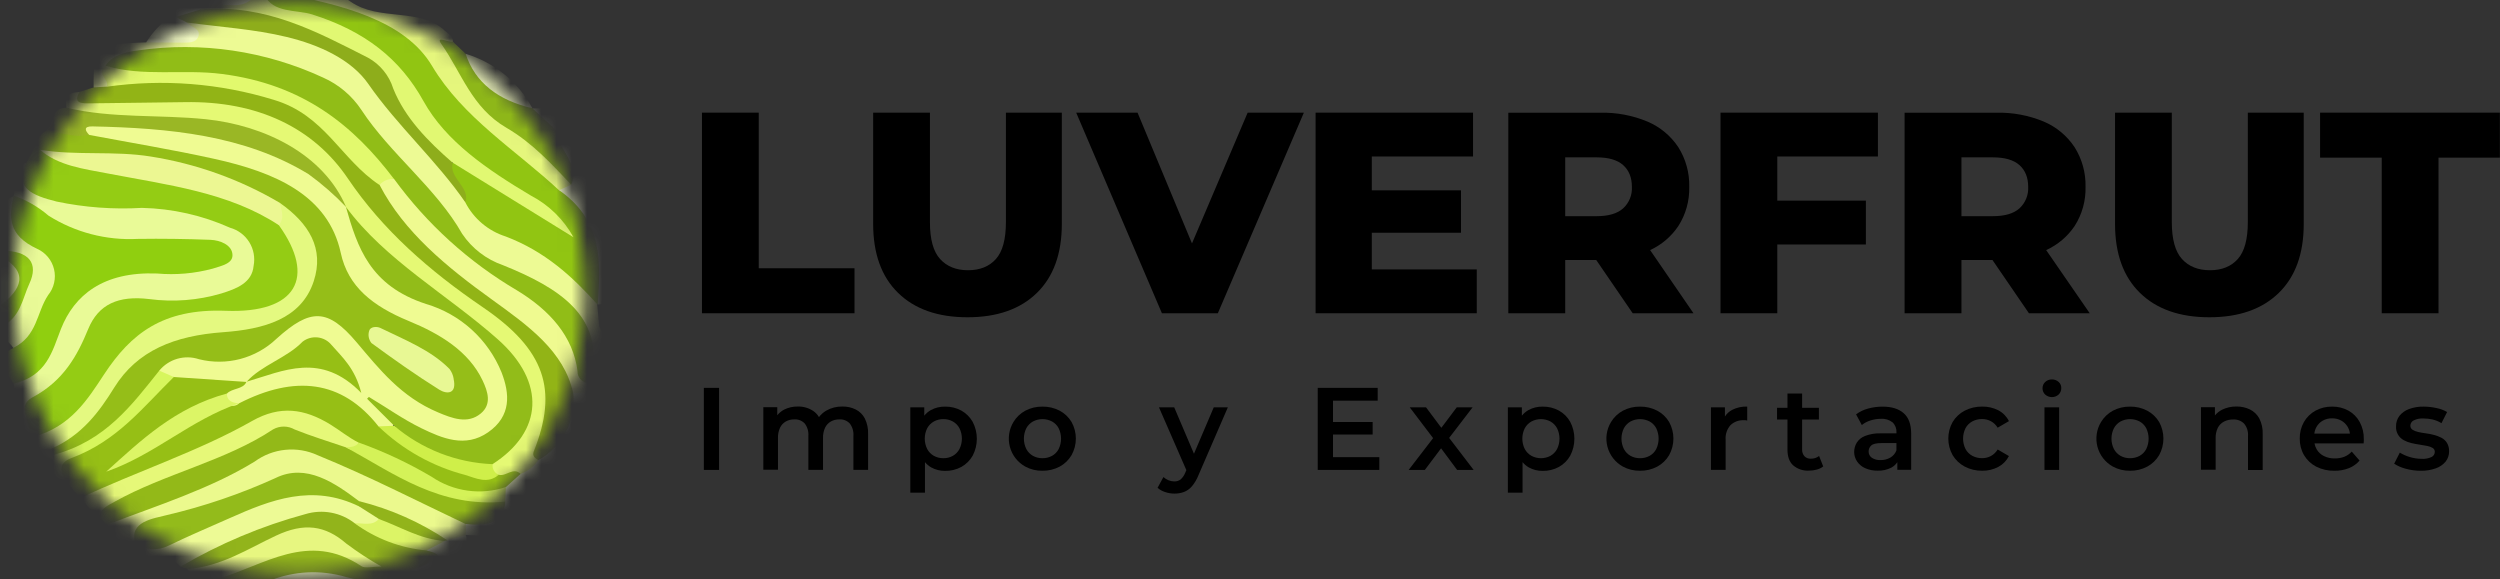 <svg width="164" height="38" viewBox="0 0 164 38" fill="none" xmlns="http://www.w3.org/2000/svg">
<rect x="0" y="0" width="164" height="38" fill="#333333" stroke="none"/>
<g clip-path="url(#clip0_12_24)">
<mask id="mask0_12_24" style="mask-type:luminance" maskUnits="userSpaceOnUse" x="0" y="0" width="39" height="38">
<path d="M19.655 37.708C29.994 37.708 38.376 29.332 38.376 19C38.376 8.667 29.994 0.291 19.655 0.291C9.315 0.291 0.934 8.667 0.934 19C0.934 29.332 9.315 37.708 19.655 37.708Z" fill="white"/>
</mask>
<g mask="url(#mask0_12_24)">
<path d="M2.301 9.645C2.345 9.418 2.435 9.202 2.566 9.012C2.697 8.821 2.865 8.659 3.062 8.536C3.937 8.097 4.818 8.468 5.699 8.521C9.411 8.854 13.079 9.572 16.643 10.662C19.741 11.677 21.988 13.328 22.706 16.057C23.312 18.357 24.929 19.816 27.422 20.854C29.582 21.751 31.47 22.985 32.175 25.039C32.453 25.852 32.593 26.722 31.725 27.38C30.774 28.101 29.715 27.874 28.686 27.465C26.968 26.847 25.453 25.769 24.305 24.35C23.861 23.721 23.358 23.135 22.802 22.602C21.195 21.168 20.331 21.078 18.652 22.431C17.93 23.049 17.086 23.509 16.176 23.782C15.265 24.055 14.308 24.134 13.364 24.015C12.492 23.923 11.615 23.919 10.947 24.528C9.368 26.199 8.298 28.239 5.864 29.299C5.107 29.63 4.43 30.136 3.47 29.87C2.494 29.425 3.253 29.053 3.623 28.817C5.07 27.828 6.282 26.532 7.173 25.023C8.698 22.682 11.106 21.667 14.155 21.344C15.788 21.173 17.494 21.093 18.771 20.035C21.107 18.096 20.75 15.647 17.829 13.586C13.407 10.852 8.253 10.375 2.961 10.279C2.808 10.235 2.668 10.154 2.553 10.043C2.438 9.933 2.351 9.796 2.301 9.645Z" fill="#95BE18"/>
<path d="M2.301 9.646C2.424 9.671 2.536 9.73 2.626 9.816C4.723 10.635 7.006 10.891 9.247 11.242C11.771 11.698 14.248 12.378 16.652 13.272C17.369 13.503 18.024 13.897 18.564 14.424C20.643 17.031 20.569 18.509 18.377 20.075C17.225 20.815 15.839 21.102 14.487 20.881C11.082 20.512 9.268 22.119 7.715 24.195C6.689 25.562 5.834 27.026 4.295 28.081C3.712 28.481 3.18 29.106 2.243 28.638C2.116 28.624 1.991 28.597 1.869 28.558C0.993 27.26 1.024 26.139 2.587 25.14C3.955 24.267 4.579 22.956 5.152 21.664C5.951 19.87 7.375 18.983 9.778 19.157C11.219 19.309 12.676 19.188 14.071 18.798C15.176 18.456 15.908 17.906 15.968 16.85C16.023 15.854 15.183 15.483 14.314 15.189C12.377 14.42 10.311 14.031 8.227 14.042C6.423 14.164 4.612 13.95 2.886 13.414C1.005 12.788 0.834 12.339 1.725 10.679L2.301 9.646Z" fill="#94CC14"/>
<path d="M17.35 -0.353L18.425 -0.452C22.817 -0.069 26.733 1.248 29.085 4.404C30.693 6.559 32.104 8.716 34.751 10.155C35.777 10.712 36.324 11.706 37.203 12.422C40.029 14.557 40.264 17.154 39.217 19.986L39.176 19.952C38.547 20.083 38.244 19.687 37.959 19.378C36.406 17.794 34.561 16.525 32.526 15.64C31.979 15.428 31.483 15.105 31.067 14.691C30.652 14.277 30.327 13.781 30.113 13.236C30.038 12.4 28.954 11.723 29.518 10.782C30.04 10.406 30.5 10.695 30.872 10.939C32.74 12.164 34.792 13.178 36.216 14.266C35.554 13.74 34.849 13.27 34.108 12.862C30.886 10.968 28.22 8.682 26.584 5.625C25.029 2.731 21.664 1.764 18.376 0.759C17.818 0.589 16.435 0.788 17.35 -0.353Z" fill="#91C512"/>
<path d="M5.241 32.686L4.326 31.509C3.61 31.044 3.49 30.374 4.241 30.049C7.192 28.783 9.039 26.632 11.081 24.617C11.193 24.535 11.321 24.477 11.457 24.446C12.892 24.297 14.285 24.617 15.696 24.721C15.897 24.776 16.082 24.878 16.235 25.02C16.272 25.704 15.55 25.844 15.037 26.126C12.604 27.051 10.348 28.388 8.369 30.078C10.542 28.689 12.768 26.965 15.681 26.09C16.454 25.759 17.247 25.474 18.054 25.235C20.521 24.432 22.023 24.754 23.762 26.447C24.181 26.854 24.648 27.223 25.053 27.643C27.262 29.273 29.338 31.114 32.721 30.835C33.3 30.772 34.013 30.369 34.26 31.22C34.179 31.733 33.764 32.016 33.244 32.226C32.456 32.539 31.607 32.662 30.763 32.586C29.919 32.51 29.105 32.237 28.386 31.789C26.801 30.883 25.084 30.188 23.411 29.424C22.797 29.111 22.279 28.692 21.683 28.358C19.369 27.057 18.654 27.31 16.229 28.376C12.649 29.95 9.263 31.892 5.241 32.686Z" fill="#96BF15"/>
<path d="M1.72 10.69C0.894 12.33 2.12 12.822 3.712 13.222C5.552 13.608 7.435 13.748 9.312 13.637C11.306 13.682 13.269 14.125 15.089 14.939C15.615 15.085 16.067 15.424 16.354 15.889C16.641 16.353 16.742 16.909 16.636 17.445C16.535 18.535 15.561 18.93 14.521 19.251C12.99 19.704 11.38 19.83 9.796 19.62C7.76 19.372 6.46 19.962 5.79 21.577C5.07 23.335 4.169 24.981 2.13 26.067C0.969 26.686 2.156 27.734 1.874 28.562C0.364 27.66 1.104 26.32 0.896 25.165C2.132 23.849 3.137 22.334 3.868 20.683C4.931 18.461 7.166 17.504 10.008 17.4C11.395 17.347 12.88 17.617 14.283 16.669C12.707 15.908 11.164 16.202 9.716 16.224C6.811 16.316 3.96 15.423 1.628 13.69C1.288 13.506 1.029 13.201 0.903 12.836C1.13 12.108 0.246 11.095 1.722 10.691L1.72 10.69Z" fill="#E9FA97"/>
<path d="M30.526 13.278C30.798 13.806 31.171 14.275 31.625 14.658C32.078 15.041 32.603 15.331 33.169 15.511C35.752 16.491 37.54 18.134 39.175 19.954L39.313 21.438C39.609 21.862 39.763 22.368 39.752 22.885C39.742 23.402 39.568 23.902 39.255 24.314L38.807 24.655C38.123 24.738 38.091 24.297 38.163 23.982C38.857 20.952 36.323 19.431 33.78 18.234C31.65 17.326 29.843 15.799 28.592 13.852C26.952 11.179 24.276 9.115 22.361 6.581C21.035 4.828 18.257 4.359 15.892 3.93C13.156 3.433 10.315 3.196 7.643 4.325C7.116 4.728 7.54 5.426 6.969 5.817C6.836 5.876 6.69 5.9 6.545 5.887C6.4 5.873 6.261 5.824 6.141 5.742C6.105 3.146 6.406 2.893 9.587 2.775C10.35 2.119 12.242 2.825 12.256 1.27C16.475 0.554 23.038 2.893 25.061 5.86C26.781 8.384 29.454 10.433 30.533 13.278H30.526Z" fill="#EDFA94"/>
<path d="M6.918 4.303C7.397 3.619 8.158 3.42 9.078 3.302C13.203 2.715 17.411 3.336 21.191 5.087C22.219 5.542 23.095 6.282 23.714 7.22C25.595 10.089 28.625 12.347 30.323 15.346C30.968 16.3 31.906 17.02 32.995 17.396C36.662 18.873 39.627 20.744 38.809 24.655C38.809 24.811 38.809 24.968 38.809 25.124C37.884 25.426 37.6 24.869 37.462 24.348C36.778 21.785 34.798 20.018 32.332 18.538C29.517 16.844 27.121 14.538 25.321 11.791C21.942 7.28 17.173 4.881 10.598 5.046C9.356 5.07 7.814 5.6 6.918 4.303Z" fill="#91BD17"/>
<path d="M0.902 12.832C1.737 13.124 2.511 13.57 3.183 14.146C4.929 15.247 6.973 15.78 9.034 15.672C10.623 15.648 12.215 15.672 13.8 15.732C14.469 15.759 15.168 16.074 15.243 16.636C15.341 17.287 14.559 17.427 13.947 17.624C12.762 17.943 11.529 18.051 10.307 17.942C6.757 17.803 4.867 19.375 3.998 21.58C3.432 23.019 3.085 24.656 0.891 25.168C0.442 24.391 -0.595 23.611 0.874 22.824C1.387 21.715 2.023 20.655 2.552 19.553C3.149 18.299 3.036 17.161 1.645 16.395C-0.171 15.385 0.106 14.182 0.891 12.854L0.902 12.832Z" fill="#90CF0F"/>
<path d="M6.138 5.735L7.014 5.68C7.186 5.419 7.429 5.213 7.716 5.087C8.003 4.961 8.32 4.922 8.628 4.973C12.498 5.161 16.465 4.934 19.875 6.94C22.098 8.247 23.422 10.187 25.137 11.844C27.189 15.433 30.679 17.996 34.225 20.517C36.267 21.966 37.597 23.712 37.965 25.929C38.011 27.72 37.75 29.384 35.448 30.244C34.506 30.083 34.603 29.519 34.8 28.991C36.168 25.348 34.381 22.567 31.094 20.329C27.717 18.027 24.767 15.493 22.618 12.297C20.275 8.843 16.641 7.073 11.722 7.208C9.841 7.289 7.957 7.272 6.079 7.155C5.395 7.104 4.227 7.068 5.205 6.032L6.138 5.735Z" fill="#92B416"/>
<path d="M5.208 6.038C4.777 6.802 5.36 6.79 6.015 6.778C8.047 6.742 10.073 6.739 12.103 6.701C16.901 6.607 20.578 8.386 22.826 11.717C25.097 15.073 28.127 17.74 31.669 20.152C35.764 22.94 36.628 25.576 35.019 29.602C34.907 29.88 35.058 30.048 35.327 30.183C35.349 30.844 35.002 31.184 34.159 31.088C33.646 30.617 33.211 31.273 32.724 31.148C32.04 31.227 32.088 30.839 32.083 30.48C35.59 26.818 34.848 24.689 31.038 21.514C30.012 20.659 28.928 19.9 27.826 19.142C25.734 17.711 23.928 15.903 22.5 13.81C22.372 13.666 22.258 13.512 22.158 13.349C19.914 10.18 16.708 8.405 12.149 8.265C10.065 8.201 7.987 7.923 5.885 7.908C5.256 7.908 4.322 8.007 4.36 7.065C4.281 6.523 4.333 6.057 5.2 6.04L5.208 6.038Z" fill="#E5F974"/>
<path d="M7.032 34.419L6.504 33.966C6.145 33.055 6.957 32.647 7.677 32.286C10.94 30.659 14.498 29.499 17.78 27.869C19.532 26.997 21.256 28.474 22.91 29.121C24.756 30.273 27.014 30.883 28.826 32.026C30.233 32.918 32.008 32.086 33.322 32.961C33.441 34.491 32.246 34.73 30.789 34.714C29.305 34.675 28.255 33.819 27.152 33.212C25.201 32.158 23.019 31.474 21.058 30.465C20.442 30.114 19.738 29.946 19.031 29.982C18.323 30.018 17.64 30.256 17.063 30.668C14.428 32.273 11.282 33.144 8.465 34.502C8.24 34.614 7.989 34.664 7.738 34.65C7.486 34.635 7.243 34.556 7.032 34.419Z" fill="#93B918"/>
<path d="M2.242 28.642C4.66 27.959 5.746 26.204 6.839 24.541C8.581 21.904 10.662 20.23 14.804 20.388C19.464 20.568 20.751 18.194 18.291 14.77C18.184 14.276 17.884 13.777 18.34 13.295C20.288 14.662 21.28 16.32 20.58 18.451C19.763 20.94 17.294 21.6 14.631 21.793C11.452 22.024 9.005 22.989 7.492 25.428C6.517 27.002 5.385 28.547 3.369 29.435C3.412 29.574 3.47 29.708 3.54 29.835C3.651 29.96 3.615 30.059 3.456 30.132C2.487 29.936 2.675 29.121 2.242 28.642Z" fill="#E4F980"/>
<path d="M7.033 34.419C10.339 33.151 13.772 32.076 16.708 30.278C17.297 29.846 17.991 29.58 18.718 29.508C19.445 29.435 20.178 29.558 20.841 29.865C24.188 31.232 27.34 32.855 30.559 34.383C30.617 34.424 30.664 34.478 30.696 34.541C30.729 34.604 30.745 34.674 30.745 34.744C30.745 34.815 30.729 34.885 30.696 34.948C30.664 35.01 30.617 35.065 30.559 35.106C30.377 35.283 30.157 35.417 29.916 35.498C29.675 35.579 29.418 35.606 29.166 35.576C27.194 34.86 25.363 33.904 23.405 33.163C20.924 31.49 18.465 31.078 15.807 33.002C14.886 33.67 13.495 33.651 12.31 33.922C10.958 34.231 9.665 34.605 8.931 35.7C8.858 35.76 8.783 35.812 8.707 35.871C8.329 35.787 7.979 35.611 7.686 35.357C7.394 35.103 7.169 34.781 7.033 34.419Z" fill="#EBF98D"/>
<path d="M12.29 37.324L11.84 37.174C13.117 35.055 20.159 32.703 22.661 33.563C22.915 33.662 23.155 33.791 23.377 33.949C24.817 34.974 26.618 35.374 28.374 35.854C29.432 36.418 29.027 36.982 28.23 37.336C26.648 38.038 25.039 38.614 23.1 38.32C20.985 37.999 18.825 37.807 16.801 38.756C15.872 39.188 15.164 38.679 14.495 38.211C14.335 38.006 14.213 37.78 14.46 37.572C16.73 35.656 21.06 35.302 23.632 36.818C23.777 36.777 23.642 36.808 23.521 36.699C21.298 34.648 18.979 34.966 16.452 36.34C15.248 36.994 13.982 37.874 12.29 37.324Z" fill="#92B41B"/>
<path d="M17.35 -0.354C17.863 0.872 19.462 0.626 20.473 0.945C23.941 2.042 26.237 3.85 27.781 6.634C29.247 9.279 31.984 11.14 34.825 12.83C36.006 13.446 36.979 14.397 37.621 15.565L29.702 10.675C28.073 9.993 26.75 8.737 25.984 7.147C23.992 3.206 19.97 1.859 15.356 1.142C14.549 1.017 13.583 1.275 13.027 0.513C14.002 -0.449 15.497 0.6 16.54 -0.102C16.627 -0.229 16.754 -0.323 16.901 -0.369C17.048 -0.414 17.206 -0.409 17.35 -0.354Z" fill="#E1F872"/>
<path d="M36.673 12.48C33.819 9.83 30.366 7.721 28.342 4.324C26.54 1.299 22.345 0.298 18.424 -0.452C20.134 -1.322 21.9 -0.656 23.005 0.112C24.872 1.412 27.559 0.477 29.185 2.019C29.424 2.246 29.727 2.395 29.71 2.731C30.534 5.086 32.113 7.104 34.202 8.47C35.667 9.3 36.869 10.525 37.672 12.005C37.501 12.393 37.128 12.484 36.685 12.48H36.673Z" fill="#E5F67C"/>
<path d="M37.6 25.78C37.007 23.046 34.642 21.361 32.299 19.671C29.296 17.511 26.502 15.219 24.9 12.133C24.867 11.449 25.358 11.593 25.846 11.733C28.006 14.699 30.753 17.189 33.917 19.05C36.065 20.354 37.595 22.065 37.887 24.348C37.884 24.447 37.9 24.546 37.934 24.639C37.969 24.732 38.022 24.817 38.089 24.89C38.157 24.963 38.238 25.021 38.329 25.063C38.419 25.104 38.517 25.127 38.616 25.131C38.68 25.133 38.745 25.128 38.807 25.113L38.407 25.761C38.3 25.863 38.158 25.921 38.01 25.924C37.862 25.927 37.719 25.875 37.607 25.778L37.6 25.78Z" fill="#EFFA90"/>
<path d="M22.703 29.35C21.576 28.964 20.423 28.615 19.329 28.174C19.114 28.051 18.871 27.985 18.624 27.983C18.376 27.982 18.133 28.045 17.916 28.166C14.784 30.247 10.803 31.071 7.511 32.916C7.013 33.195 6.528 33.412 6.504 33.967L5.24 32.687C8.961 30.92 12.998 29.627 16.55 27.609C18.371 26.583 19.955 26.795 21.665 27.843C22.294 28.227 22.852 28.697 23.532 29.039C23.532 29.639 23.175 29.594 22.703 29.357V29.35Z" fill="#E6F878"/>
<path d="M4.354 7.063C7.347 7.781 10.459 7.506 13.501 7.821C17.343 8.219 21.23 10.117 22.702 13.579C22.466 13.634 22.22 13.618 21.992 13.534C21.765 13.451 21.567 13.302 21.423 13.108C19.294 10.997 16.464 9.953 13.28 9.42C10.836 8.909 8.337 8.716 5.843 8.844C4.86 9.068 3.974 8.687 3.053 8.537C3.631 8.135 3.207 7.127 4.354 7.063Z" fill="#9AB725"/>
<path d="M23.276 34.33C22.824 33.977 22.294 33.737 21.73 33.632C21.166 33.527 20.586 33.559 20.037 33.725C17.163 34.504 14.407 35.664 11.841 37.173C11.095 36.257 9.371 36.917 8.715 35.861C8.768 35.796 8.825 35.731 8.886 35.666C11.736 35.309 14.024 33.892 16.533 32.903C18.949 31.951 21.321 31.648 23.638 33.108C24.197 33.371 25.04 33.364 25.064 34.133C24.575 34.828 23.944 34.683 23.282 34.331L23.276 34.33Z" fill="#EDFA95"/>
<path d="M14.3 37.968C14.81 38.258 15.382 38.421 15.969 38.444C16.555 38.468 17.138 38.35 17.67 38.102C19.273 37.449 21.05 37.362 22.709 37.855C24.944 38.491 26.642 37.594 28.369 36.83C29.201 36.465 28.486 36.234 27.988 36.114C27.92 35.41 28.587 35.537 29.076 35.458H29.346L30.567 35.102C30.648 35.441 30.61 35.796 30.461 36.11C30.311 36.424 30.058 36.677 29.744 36.827C27.617 37.996 25.907 39.745 22.661 38.809C20.859 38.286 18.93 38.413 17.212 39.168C15.748 39.852 14.611 39.219 13.947 38.013C13.98 37.961 14.032 37.925 14.091 37.911C14.151 37.898 14.214 37.908 14.265 37.941C14.278 37.948 14.289 37.957 14.3 37.967V37.968Z" fill="#F2FAC0"/>
<path d="M37.471 12.113C36.184 10.77 34.961 9.396 33.222 8.382C30.932 7.048 30.286 4.773 28.962 2.9C28.526 2.285 29.436 2.805 29.703 2.729L30.547 3.526C31.779 4.972 33.263 6.183 34.927 7.099C35.746 7.528 36.58 7.942 37.011 8.711C37.218 9.736 38.155 10.572 38.141 11.652C38.141 11.993 38.413 12.506 37.56 12.414C37.526 12.414 37.493 12.33 37.48 12.282C37.471 12.226 37.468 12.169 37.471 12.113Z" fill="#8EB719"/>
<path d="M14.298 37.968L13.946 38.016C13.339 37.874 12.578 37.995 12.289 37.332C14.539 37.161 16.267 35.994 18.119 35.133C19.943 34.278 21.321 34.449 22.718 35.659C23.452 36.21 24.221 36.713 25.02 37.164C24.486 37.164 23.955 37.303 23.714 37.144C20.218 34.815 17.349 37.086 14.298 37.968Z" fill="#E7F680"/>
<path d="M0.887 12.848C0.583 14.249 0.513 15.421 2.435 16.322C2.711 16.445 2.954 16.631 3.147 16.863C3.34 17.096 3.476 17.37 3.546 17.664C3.616 17.958 3.617 18.264 3.549 18.558C3.482 18.853 3.347 19.128 3.156 19.362C2.389 20.514 2.459 22.04 0.87 22.822C0.591 22.371 -0.093 22.076 0.061 21.46C0.554 20.855 0.538 20.093 0.969 19.471C1.857 18.212 1.547 17.224 0.082 16.447C0.391 15.25 -0.903 13.82 0.887 12.858V12.848Z" fill="#E9FA97"/>
<path d="M37.472 12.113C37.583 11.878 37.634 11.619 37.622 11.36C37.61 11.1 37.535 10.848 37.403 10.624C37.152 9.961 36.525 9.399 36.603 8.647C36.424 8.358 36.355 8.074 36.67 7.81C38.12 8.037 37.944 9.348 38.093 9.923C38.833 12.772 40.849 15.44 40.162 18.517C40.032 19.093 40.493 19.912 39.214 19.978C39.399 17.244 39.596 14.51 36.678 12.476L37.472 12.113Z" fill="#F3FBC5"/>
<path d="M37.602 25.781L38.402 25.764C38.744 27.985 37.699 29.738 35.733 31.198C34.838 31.861 34.113 32.517 33.941 33.667C33.71 35.179 32.047 35.166 30.568 35.096V34.373C31.988 34.544 33.053 34.303 33.152 32.907C33.091 32.863 33.039 32.808 32.999 32.745C32.96 32.681 32.933 32.61 32.92 32.536C32.908 32.462 32.91 32.386 32.927 32.313C32.944 32.24 32.975 32.171 33.019 32.11C33.063 32.045 33.122 31.991 33.19 31.951L34.154 31.085C34.631 30.916 35.041 30.599 35.324 30.179C36.095 29.752 36.723 29.106 37.129 28.323C37.535 27.541 37.7 26.655 37.605 25.779L37.602 25.781Z" fill="#F2FAC0"/>
<path d="M3.445 30.133C3.488 30.038 3.517 29.937 3.531 29.834C6.927 28.916 8.64 26.575 10.45 24.312C10.531 24.273 10.619 24.251 10.71 24.246C10.8 24.241 10.89 24.255 10.975 24.285C11.06 24.315 11.138 24.362 11.205 24.423C11.272 24.483 11.326 24.557 11.364 24.639C11.379 24.669 11.392 24.7 11.402 24.733C9.398 26.689 7.707 28.923 4.695 30.044C3.808 30.373 3.936 30.934 4.321 31.51C3.25 31.389 3.599 30.652 3.445 30.133Z" fill="#D7F65D"/>
<path d="M34.926 7.103C32.666 6.574 31.164 5.418 30.547 3.529C31.476 3.808 32.341 4.267 33.093 4.88C33.844 5.493 34.467 6.249 34.926 7.103Z" fill="#EEF6BC"/>
<path d="M0.078 16.449C1.959 16.426 2.533 17.303 1.93 18.6C1.464 19.598 1.364 20.822 0.049 21.461L0.033 20.036C0.662 18.964 0.875 17.894 0.05 16.82L0.078 16.449Z" fill="#94CC14"/>
<path d="M12.264 1.48C12.534 1.784 13.223 1.89 12.999 2.423C12.828 2.835 12.334 2.794 11.919 2.797C11.141 2.797 10.364 2.786 9.588 2.779C10.036 2.069 10.622 1.457 11.312 0.978L11.561 0.988C11.878 1.07 12.211 1.14 12.264 1.48Z" fill="#F1F9C1"/>
<path d="M0.062 16.819C1.943 17.898 1.382 18.967 0.045 20.034L0.062 16.819Z" fill="#E9FA97"/>
<path d="M16.535 -0.097C15.631 0.859 14.107 -0.165 13.148 0.616C12.95 0.838 12.695 1.002 12.411 1.089C12.127 1.177 11.824 1.185 11.535 1.113L11.316 0.976C11.327 0.114 11.946 -0.093 12.876 -0.071C14.097 -0.044 15.321 -0.085 16.541 -0.097H16.535Z" fill="#F1F9C1"/>
<path d="M36.673 7.814L36.606 8.649L34.934 7.111C35.647 7.128 36.502 6.894 36.673 7.814Z" fill="#EEF6BC"/>
<path d="M11.404 24.732L10.448 24.313C10.755 23.94 11.169 23.669 11.633 23.535C12.098 23.402 12.592 23.412 13.051 23.564C13.941 23.787 14.874 23.782 15.761 23.549C16.649 23.315 17.464 22.862 18.129 22.23C20.378 20.195 21.502 20.218 23.406 22.469C24.906 24.241 26.313 26.032 28.728 27.049C29.645 27.435 30.677 27.843 31.539 27.124C32.271 26.514 32.006 25.695 31.654 24.952C30.751 23.05 28.882 21.905 26.799 21.051C24.463 20.085 22.83 18.814 22.353 16.587C21.531 12.811 18.061 11.302 14.037 10.416C11.334 9.818 8.584 9.367 5.852 8.851C5.588 8.578 5.453 8.28 6.06 8.292C11.089 8.4 16.029 8.86 20.238 11.423C21.126 12.068 21.954 12.792 22.712 13.586L22.697 13.574C23.22 14.271 23.658 15.027 24.002 15.827C24.323 16.613 24.806 17.324 25.419 17.913C26.032 18.502 26.762 18.955 27.562 19.244C29.38 19.983 31.009 21.122 32.326 22.577C32.709 22.995 33.034 23.465 33.29 23.971C34.198 25.834 33.778 27.71 32.235 28.729C30.973 29.566 28.778 29.327 26.816 28.187C26.293 27.883 25.951 27.428 25.368 27.112C25.727 27.38 26.019 27.625 25.742 28.008C25.599 28.074 25.442 28.106 25.284 28.1C25.125 28.095 24.971 28.052 24.833 27.975C22.416 24.899 19.316 24.602 15.689 26.456C15.595 26.547 15.474 26.605 15.344 26.62C15.214 26.635 15.083 26.607 14.971 26.54C14.641 26.338 14.646 26.085 14.884 25.823C15.21 25.453 15.963 25.557 16.165 25.048C18.076 24.113 19.927 22.826 22.345 24.246C20.977 22.524 20.987 22.537 18.948 23.669C18.052 24.169 17.052 24.523 16.173 25.055L11.404 24.732Z" fill="#EFFB92"/>
<path d="M18.339 13.296C18.462 13.79 18.697 14.287 18.29 14.771C15.003 12.604 10.961 12.129 7.043 11.375C5.46 11.071 3.822 10.871 2.621 9.825C5.015 10.222 7.483 9.876 9.897 10.27C12.876 10.741 15.74 11.767 18.339 13.296Z" fill="#ECF792"/>
<path d="M29.755 24.846C29.985 25.871 29.31 25.871 28.812 25.561C27.273 24.598 25.808 23.557 24.366 22.503C24.275 22.39 24.214 22.256 24.189 22.113C24.164 21.97 24.175 21.823 24.223 21.686C24.296 21.435 24.701 21.394 24.955 21.515C26.565 22.298 28.277 22.973 29.486 24.203C29.63 24.391 29.724 24.612 29.76 24.846H29.755Z" fill="#E8F894"/>
<path d="M11.535 1.113L13.153 0.618C17.428 0.247 20.756 2.07 24.146 3.788C24.937 4.225 25.529 4.95 25.797 5.813C26.573 7.744 28.057 9.248 29.702 10.683C29.417 11.669 30.872 12.279 30.53 13.279C28.654 10.551 26.053 8.234 24.157 5.5C23.05 3.907 20.942 2.937 18.801 2.424C16.691 1.911 14.449 1.776 12.265 1.476L11.535 1.113Z" fill="#8EAD1B"/>
<path d="M33.184 31.952L33.144 32.908C28.854 33.326 25.899 31.1 22.703 29.348C23.026 29.324 23.356 29.312 23.532 29.03C25.196 29.626 26.8 30.379 28.32 31.279C29.024 31.758 29.83 32.068 30.673 32.185C31.517 32.302 32.376 32.222 33.184 31.952Z" fill="#D4F258"/>
<path d="M14.882 25.822C14.882 26.257 15.19 26.438 15.686 26.454C12.475 27.553 10.18 29.82 6.965 30.943C9.256 28.88 11.472 26.743 14.88 25.816L14.882 25.822Z" fill="#DCF566"/>
<path d="M24.831 27.972L25.858 27.93C27.961 28.854 30.196 29.553 32.316 30.448C32.296 30.592 32.324 30.739 32.396 30.865C32.468 30.992 32.579 31.091 32.713 31.148C31.99 31.775 31.229 31.37 30.522 31.158C28.383 30.601 26.422 29.504 24.828 27.972H24.831Z" fill="#CFEF49"/>
<path d="M25.84 11.734C25.662 11.725 25.485 11.756 25.321 11.825C25.157 11.895 25.012 12 24.894 12.133C22.357 10.462 21.32 7.537 17.943 6.544C14.408 5.458 10.676 5.167 7.014 5.689C7.185 5.219 6.264 4.802 6.912 4.309C9.393 5.055 11.999 4.52 14.556 4.852C19.882 5.532 23.177 8.222 25.84 11.734Z" fill="#E2F96D"/>
<path d="M32.319 30.449C29.944 30.355 27.669 29.468 25.858 27.93L24.08 26.158L24.199 26.038C25.342 26.722 26.422 27.494 27.637 28.089C29.005 28.752 30.521 29.403 32.021 28.359C33.56 27.286 33.44 25.82 32.902 24.429C32.467 23.357 31.796 22.397 30.939 21.62C30.082 20.843 29.061 20.269 27.951 19.941C24.268 18.745 23.45 16.238 22.689 13.565C25.255 17.055 29.358 19.334 32.652 22.255C35.833 25.076 35.634 28.313 32.31 30.449H32.319Z" fill="#92BC19"/>
<path d="M23.564 33.223C20.486 31.719 17.763 32.787 15.055 33.995C13.723 34.588 12.372 35.155 11.07 35.791C10.726 35.966 10.342 36.046 9.957 36.024C9.571 36.002 9.199 35.879 8.877 35.666C8.413 34.2 10.085 34.017 10.953 33.787C13.396 33.214 15.776 32.403 18.061 31.365C20.103 30.35 21.994 31.707 23.577 32.893C23.748 32.971 23.795 33.048 23.736 33.122C23.717 33.15 23.691 33.174 23.661 33.191C23.631 33.209 23.598 33.219 23.564 33.223Z" fill="#93BB1B"/>
<path d="M23.564 33.223C23.577 33.109 23.582 32.995 23.58 32.881C25.635 33.396 27.586 34.263 29.344 35.444L29.173 35.48C27.352 35.767 25.881 35.343 24.845 34.038L23.564 33.223Z" fill="#92B41B"/>
<path d="M24.849 34.046C26.281 34.559 27.553 35.38 29.179 35.49L27.982 36.11C26.278 35.955 24.649 35.339 23.268 34.33C23.815 34.3 24.427 34.531 24.848 34.046H24.849Z" fill="#DCF466"/>
<path d="M16.171 25.052C17.154 23.952 18.808 23.494 19.852 22.412C20.135 22.194 20.492 22.095 20.846 22.136C21.201 22.177 21.525 22.355 21.75 22.632C22.434 23.417 23.289 24.146 23.7 25.777C21.049 23.058 18.597 24.333 16.162 25.045L16.171 25.052Z" fill="#96BF15"/>
</g>
<path d="M56.056 17.598H49.773V7.39H46.049V20.55H56.056V17.598Z" fill="black"/>
<path d="M68.02 19.215C69.111 18.149 69.656 16.639 69.656 14.685V7.39H65.988V14.567C65.988 15.696 65.769 16.505 65.33 16.993C64.891 17.482 64.283 17.727 63.505 17.727C62.728 17.727 62.116 17.482 61.671 16.993C61.225 16.505 61.002 15.696 61.004 14.567V7.39H57.279V14.685C57.279 16.64 57.825 18.15 58.916 19.215C60.007 20.28 61.524 20.813 63.468 20.813C65.413 20.813 66.93 20.28 68.02 19.215Z" fill="black"/>
<path d="M78.194 15.968L74.623 7.39H70.598L76.222 20.55H79.89L85.534 7.39H81.846L78.194 15.968Z" fill="black"/>
<path d="M89.99 15.268H95.841V12.486H89.99V10.266H96.631V7.39H86.303V20.55H96.876V17.674H89.99V15.268Z" fill="black"/>
<path d="M110.1 14.826C110.589 14.062 110.837 13.169 110.814 12.262C110.838 11.344 110.589 10.438 110.1 9.66C109.605 8.912 108.902 8.327 108.077 7.977C107.092 7.566 106.031 7.368 104.965 7.394H98.945V20.552H102.678V17.054H104.711L107.105 20.55H111.093L108.248 16.406C108.999 16.06 109.64 15.513 110.1 14.826ZM106.478 10.83C106.861 11.172 107.052 11.648 107.052 12.259C107.067 12.522 107.023 12.784 106.923 13.028C106.824 13.272 106.672 13.491 106.478 13.669C106.097 14.011 105.515 14.181 104.739 14.181H102.678V10.323H104.747C105.515 10.323 106.098 10.492 106.478 10.83Z" fill="black"/>
<path d="M116.59 16.038H122.402V13.161H116.59V10.266H123.192V7.39H112.865V20.55H116.59V16.038Z" fill="black"/>
<path d="M136.096 14.826C136.585 14.062 136.834 13.169 136.811 12.262C136.834 11.344 136.585 10.438 136.096 9.66C135.602 8.912 134.899 8.327 134.075 7.977C133.089 7.566 132.028 7.368 130.961 7.394H124.941V20.552H128.671V17.054H130.704L133.098 20.55H137.086L134.228 16.406C134.986 16.063 135.632 15.516 136.096 14.826ZM132.476 10.83C132.858 11.172 133.049 11.648 133.049 12.259C133.063 12.522 133.019 12.784 132.92 13.028C132.821 13.272 132.669 13.49 132.476 13.669C132.093 14.011 131.513 14.181 130.735 14.181H128.671V10.323H130.74C131.515 10.323 132.094 10.492 132.476 10.83Z" fill="black"/>
<path d="M151.125 7.39H147.457V14.567C147.457 15.696 147.237 16.505 146.798 16.993C146.36 17.482 145.751 17.727 144.974 17.727C144.195 17.727 143.584 17.482 143.139 16.993C142.694 16.505 142.472 15.696 142.47 14.567V7.39H138.746V14.685C138.746 16.64 139.292 18.15 140.383 19.215C141.474 20.28 142.991 20.813 144.935 20.813C146.878 20.813 148.396 20.28 149.488 19.215C150.58 18.15 151.126 16.64 151.125 14.685V7.39Z" fill="black"/>
<path d="M152.197 7.39V10.341H156.241V20.55H159.966V10.341H163.991V7.39H152.197Z" fill="black"/>
<path d="M47.172 25.444H46.172V30.827H47.172V25.444Z" fill="black"/>
<path d="M56.135 26.861C55.862 26.728 55.563 26.662 55.261 26.668C54.885 26.66 54.515 26.755 54.19 26.944C54.009 27.052 53.851 27.194 53.723 27.361C53.629 27.198 53.498 27.058 53.34 26.953C53.042 26.759 52.692 26.659 52.337 26.668C52.023 26.662 51.712 26.733 51.432 26.874C51.261 26.965 51.111 27.09 50.989 27.24V26.714H50.074V30.815H51.035V28.74C51.027 28.505 51.074 28.271 51.17 28.057C51.252 27.886 51.384 27.744 51.548 27.65C51.718 27.555 51.911 27.508 52.106 27.512C52.232 27.503 52.359 27.523 52.478 27.57C52.596 27.616 52.702 27.688 52.79 27.78C52.967 28.013 53.052 28.303 53.029 28.595V30.825H53.99V28.74C53.982 28.505 54.028 28.271 54.125 28.057C54.207 27.886 54.339 27.744 54.503 27.65C54.673 27.555 54.866 27.508 55.061 27.512C55.187 27.503 55.314 27.523 55.433 27.57C55.551 27.616 55.657 27.688 55.745 27.78C55.922 28.013 56.007 28.303 55.984 28.595V30.825H56.947V28.474C56.962 28.119 56.888 27.767 56.731 27.448C56.599 27.195 56.39 26.989 56.135 26.861Z" fill="black"/>
<path d="M63.068 26.936C62.739 26.757 62.369 26.667 61.995 26.674C61.669 26.668 61.348 26.747 61.063 26.901C60.897 26.995 60.751 27.12 60.632 27.269V26.72H59.717V32.319H60.678V30.317C60.792 30.454 60.928 30.57 61.081 30.659C61.361 30.814 61.675 30.894 61.995 30.89C62.369 30.898 62.739 30.807 63.068 30.629C63.377 30.455 63.632 30.201 63.807 29.894C63.987 29.551 64.081 29.17 64.081 28.783C64.081 28.396 63.987 28.015 63.807 27.672C63.632 27.364 63.377 27.11 63.068 26.936ZM62.94 29.458C62.841 29.645 62.69 29.8 62.506 29.904C62.316 30.009 62.103 30.061 61.887 30.058C61.669 30.061 61.454 30.008 61.263 29.904C61.077 29.8 60.925 29.645 60.825 29.458C60.719 29.245 60.664 29.012 60.664 28.774C60.664 28.537 60.719 28.303 60.825 28.091C60.926 27.905 61.078 27.751 61.263 27.648C61.454 27.544 61.669 27.491 61.887 27.494C62.103 27.491 62.316 27.544 62.506 27.648C62.69 27.752 62.84 27.905 62.94 28.091C63.046 28.303 63.1 28.537 63.1 28.774C63.1 29.012 63.046 29.245 62.94 29.458Z" fill="black"/>
<path d="M69.518 26.942C69.168 26.76 68.777 26.667 68.382 26.674C67.991 26.668 67.605 26.76 67.259 26.942C66.937 27.116 66.668 27.373 66.481 27.686C66.335 27.927 66.239 28.196 66.199 28.475C66.159 28.755 66.176 29.039 66.248 29.312C66.321 29.585 66.448 29.84 66.621 30.063C66.795 30.285 67.012 30.471 67.259 30.608C67.604 30.794 67.99 30.888 68.382 30.881C68.778 30.888 69.168 30.794 69.518 30.608C69.84 30.433 70.109 30.174 70.294 29.858C70.479 29.525 70.576 29.151 70.576 28.77C70.576 28.389 70.479 28.015 70.294 27.682C70.107 27.37 69.839 27.114 69.518 26.942ZM69.448 29.458C69.35 29.646 69.199 29.801 69.013 29.904C68.82 30.009 68.602 30.062 68.382 30.058C68.166 30.061 67.953 30.008 67.763 29.904C67.578 29.8 67.427 29.645 67.327 29.458C67.222 29.245 67.167 29.012 67.167 28.774C67.167 28.537 67.222 28.303 67.327 28.091C67.428 27.905 67.579 27.752 67.763 27.648C67.956 27.547 68.171 27.494 68.388 27.494C68.606 27.494 68.82 27.547 69.013 27.648C69.198 27.75 69.349 27.904 69.448 28.091C69.551 28.304 69.605 28.538 69.605 28.774C69.605 29.011 69.551 29.245 69.448 29.458Z" fill="black"/>
<path d="M78.324 29.766L77.028 26.721H76.028L77.825 30.841L77.752 31.012C77.686 31.178 77.584 31.328 77.452 31.449C77.331 31.541 77.181 31.587 77.028 31.581C76.899 31.58 76.771 31.554 76.652 31.504C76.531 31.453 76.418 31.383 76.32 31.295L75.936 32.003C76.082 32.128 76.253 32.222 76.437 32.28C76.63 32.346 76.833 32.38 77.037 32.38C77.253 32.383 77.468 32.347 77.671 32.273C77.875 32.193 78.055 32.063 78.195 31.895C78.375 31.676 78.519 31.43 78.622 31.166L80.546 26.722H79.622L78.324 29.766Z" fill="black"/>
<path d="M87.444 28.505H90.045V27.683H87.444V26.283H90.376V25.444H86.443V30.827H90.484V29.99H87.444V28.505Z" fill="black"/>
<path d="M96.603 26.721H95.563L94.552 28.064L93.547 26.721H92.478L94.012 28.741L92.408 30.827H93.47L94.535 29.409L95.587 30.827H96.671L95.064 28.727L96.603 26.721Z" fill="black"/>
<path d="M102.269 26.936C101.94 26.757 101.57 26.667 101.195 26.674C100.871 26.668 100.55 26.746 100.265 26.902C100.1 26.996 99.953 27.12 99.834 27.269V26.72H98.916V32.319H99.879V30.318C99.993 30.454 100.129 30.57 100.282 30.659C100.561 30.814 100.875 30.894 101.194 30.89C101.568 30.898 101.939 30.808 102.268 30.629C102.577 30.456 102.832 30.202 103.006 29.894C103.186 29.551 103.28 29.17 103.28 28.783C103.28 28.396 103.186 28.015 103.006 27.672C102.833 27.364 102.578 27.109 102.269 26.936ZM102.143 29.458C102.043 29.645 101.892 29.799 101.708 29.904C101.517 30.005 101.303 30.058 101.087 30.058C100.87 30.058 100.657 30.005 100.465 29.904C100.279 29.8 100.127 29.646 100.026 29.458C99.92 29.246 99.865 29.012 99.865 28.774C99.865 28.537 99.92 28.303 100.026 28.091C100.127 27.905 100.28 27.751 100.465 27.648C100.657 27.547 100.87 27.494 101.087 27.494C101.303 27.494 101.517 27.547 101.708 27.648C101.892 27.752 102.042 27.906 102.143 28.091C102.248 28.303 102.303 28.537 102.303 28.774C102.303 29.012 102.248 29.246 102.143 29.458Z" fill="black"/>
<path d="M108.719 26.942C108.369 26.76 107.978 26.667 107.583 26.674C107.192 26.668 106.806 26.76 106.46 26.942C106.138 27.116 105.87 27.373 105.682 27.686C105.536 27.927 105.44 28.196 105.4 28.475C105.36 28.755 105.377 29.039 105.45 29.312C105.522 29.585 105.649 29.84 105.823 30.063C105.996 30.285 106.213 30.471 106.46 30.608C106.805 30.794 107.192 30.888 107.583 30.881C107.979 30.888 108.37 30.794 108.719 30.608C109.041 30.433 109.31 30.174 109.495 29.858C109.679 29.525 109.776 29.151 109.776 28.77C109.776 28.39 109.679 28.015 109.495 27.682C109.308 27.37 109.04 27.114 108.719 26.942ZM108.649 29.458C108.551 29.646 108.4 29.801 108.214 29.904C108.021 30.009 107.803 30.062 107.583 30.058C107.367 30.061 107.153 30.008 106.963 29.904C106.779 29.799 106.628 29.645 106.528 29.458C106.423 29.245 106.368 29.012 106.368 28.774C106.368 28.537 106.423 28.303 106.528 28.091C106.629 27.906 106.779 27.752 106.963 27.648C107.156 27.547 107.37 27.494 107.588 27.494C107.806 27.494 108.021 27.547 108.214 27.648C108.399 27.75 108.55 27.904 108.649 28.091C108.751 28.304 108.805 28.538 108.805 28.774C108.805 29.011 108.751 29.245 108.649 29.458Z" fill="black"/>
<path d="M113.155 27.322V26.721H112.238V30.822H113.201V28.836C113.188 28.664 113.21 28.491 113.266 28.328C113.321 28.165 113.409 28.015 113.524 27.886C113.64 27.777 113.777 27.692 113.927 27.637C114.076 27.582 114.235 27.558 114.395 27.567H114.502C114.541 27.571 114.579 27.578 114.617 27.587V26.671C114.275 26.659 113.935 26.733 113.629 26.887C113.436 26.989 113.273 27.139 113.155 27.322Z" fill="black"/>
<path d="M118.789 30.089C118.711 30.094 118.634 30.082 118.562 30.054C118.49 30.026 118.424 29.983 118.37 29.928C118.263 29.802 118.209 29.639 118.219 29.474V27.521H119.32V26.752H118.219V25.814H117.258V26.752H116.574V27.521H117.258V29.498C117.258 29.954 117.381 30.297 117.628 30.523C117.917 30.772 118.293 30.897 118.674 30.873C118.848 30.874 119.02 30.85 119.187 30.803C119.338 30.764 119.48 30.694 119.603 30.597L119.332 29.913C119.177 30.033 118.985 30.095 118.789 30.089Z" fill="black"/>
<path d="M124.878 27.102C124.554 26.817 124.092 26.675 123.497 26.675C123.176 26.674 122.857 26.717 122.548 26.801C122.262 26.876 121.994 27.006 121.758 27.182L122.136 27.883C122.303 27.747 122.495 27.645 122.702 27.582C122.922 27.511 123.153 27.474 123.386 27.475C123.662 27.453 123.937 27.537 124.155 27.709C124.242 27.794 124.309 27.897 124.353 28.01C124.396 28.124 124.415 28.245 124.408 28.367V28.428H123.346C123.005 28.418 122.665 28.476 122.346 28.599C122.123 28.683 121.933 28.837 121.804 29.037C121.691 29.225 121.631 29.441 121.633 29.66C121.635 29.881 121.704 30.097 121.829 30.279C121.962 30.472 122.147 30.624 122.363 30.716C122.618 30.827 122.894 30.881 123.172 30.875C123.485 30.887 123.797 30.818 124.076 30.675C124.233 30.589 124.366 30.467 124.465 30.318V30.82H125.373V28.421C125.367 27.827 125.205 27.386 124.878 27.102ZM124.001 30.021C123.808 30.13 123.589 30.185 123.367 30.181C123.163 30.193 122.96 30.139 122.789 30.028C122.723 29.981 122.669 29.919 122.633 29.846C122.597 29.774 122.579 29.693 122.582 29.612C122.581 29.539 122.596 29.467 122.625 29.4C122.655 29.333 122.698 29.273 122.753 29.224C122.866 29.119 123.095 29.067 123.415 29.067H124.406V29.544C124.332 29.746 124.188 29.915 124.001 30.021Z" fill="black"/>
<path d="M129.385 27.643C129.582 27.539 129.802 27.486 130.025 27.489C130.224 27.488 130.421 27.535 130.597 27.628C130.783 27.728 130.938 27.876 131.047 28.057L131.786 27.626C131.635 27.321 131.391 27.073 131.09 26.915C130.763 26.748 130.399 26.665 130.031 26.672C129.632 26.666 129.236 26.758 128.881 26.941C128.555 27.112 128.282 27.369 128.092 27.684C127.906 28.016 127.809 28.39 127.809 28.77C127.809 29.15 127.906 29.524 128.092 29.856C128.282 30.173 128.554 30.432 128.881 30.606C129.235 30.792 129.631 30.886 130.031 30.88C130.4 30.887 130.764 30.801 131.09 30.628C131.389 30.468 131.632 30.22 131.786 29.918L131.047 29.487C130.938 29.668 130.783 29.817 130.597 29.918C130.421 30.01 130.224 30.057 130.025 30.056C129.802 30.059 129.582 30.006 129.385 29.902C129.196 29.801 129.041 29.647 128.939 29.459C128.833 29.246 128.778 29.01 128.778 28.772C128.778 28.533 128.833 28.298 128.939 28.084C129.042 27.897 129.197 27.744 129.385 27.643Z" fill="black"/>
<path d="M134.603 24.891C134.521 24.888 134.44 24.902 134.365 24.932C134.289 24.961 134.22 25.005 134.161 25.062C134.105 25.114 134.061 25.178 134.032 25.248C134.002 25.319 133.988 25.395 133.99 25.472C133.989 25.548 134.003 25.624 134.033 25.694C134.062 25.765 134.106 25.828 134.161 25.88C134.283 25.99 134.441 26.051 134.605 26.051C134.769 26.051 134.927 25.99 135.049 25.88C135.105 25.824 135.149 25.758 135.178 25.684C135.207 25.611 135.222 25.532 135.22 25.453C135.222 25.379 135.208 25.305 135.178 25.236C135.149 25.168 135.105 25.106 135.049 25.057C134.927 24.946 134.767 24.886 134.603 24.891Z" fill="black"/>
<path d="M135.08 26.721H134.117V30.827H135.08V26.721Z" fill="black"/>
<path d="M140.862 26.942C140.512 26.759 140.122 26.667 139.728 26.674C139.337 26.668 138.95 26.76 138.604 26.942C138.283 27.116 138.014 27.373 137.826 27.686C137.68 27.927 137.584 28.196 137.545 28.475C137.505 28.755 137.521 29.039 137.594 29.312C137.667 29.585 137.794 29.84 137.967 30.063C138.141 30.285 138.358 30.471 138.604 30.608C138.949 30.794 139.336 30.888 139.728 30.881C140.123 30.888 140.513 30.794 140.862 30.608C141.185 30.433 141.454 30.174 141.64 29.858C141.824 29.525 141.92 29.151 141.92 28.77C141.92 28.39 141.824 28.015 141.64 27.682C141.452 27.37 141.183 27.114 140.862 26.942ZM140.793 29.458C140.695 29.646 140.544 29.8 140.359 29.904C140.165 30.009 139.948 30.062 139.728 30.058C139.511 30.061 139.297 30.008 139.107 29.904C138.923 29.799 138.773 29.645 138.673 29.458C138.567 29.245 138.512 29.012 138.512 28.774C138.512 28.537 138.567 28.303 138.673 28.091C138.773 27.906 138.924 27.752 139.107 27.648C139.3 27.547 139.515 27.494 139.733 27.494C139.951 27.494 140.166 27.547 140.359 27.648C140.543 27.751 140.694 27.904 140.793 28.091C140.896 28.304 140.949 28.538 140.949 28.774C140.949 29.011 140.896 29.245 140.793 29.458Z" fill="black"/>
<path d="M147.596 26.86C147.321 26.729 147.02 26.662 146.715 26.667C146.386 26.661 146.06 26.733 145.764 26.879C145.586 26.97 145.427 27.097 145.299 27.252V26.714H144.383V30.815H145.346V28.75C145.338 28.515 145.387 28.28 145.487 28.067C145.577 27.892 145.717 27.749 145.891 27.657C146.077 27.562 146.283 27.514 146.491 27.518C146.623 27.51 146.756 27.53 146.88 27.576C147.004 27.623 147.117 27.694 147.211 27.787C147.4 28.015 147.493 28.307 147.469 28.602V30.832H148.432V28.474C148.448 28.118 148.37 27.765 148.208 27.448C148.07 27.194 147.856 26.988 147.596 26.86Z" fill="black"/>
<path d="M154.056 26.936C153.729 26.758 153.36 26.668 152.988 26.674C152.605 26.668 152.226 26.76 151.89 26.942C151.576 27.117 151.315 27.374 151.136 27.686C150.95 28.018 150.856 28.394 150.864 28.774C150.857 29.154 150.954 29.529 151.144 29.858C151.333 30.177 151.607 30.437 151.936 30.608C152.306 30.796 152.717 30.89 153.133 30.881C153.461 30.888 153.787 30.83 154.092 30.71C154.361 30.603 154.599 30.433 154.788 30.215L154.275 29.624C154.139 29.774 153.971 29.891 153.783 29.965C153.584 30.04 153.373 30.076 153.16 30.073C152.915 30.078 152.673 30.025 152.452 29.919C152.254 29.823 152.088 29.67 151.975 29.48C151.904 29.359 151.855 29.227 151.832 29.089H155.053C155.053 29.043 155.062 28.993 155.065 28.942C155.069 28.891 155.065 28.844 155.065 28.803C155.075 28.412 154.981 28.025 154.795 27.681C154.624 27.368 154.368 27.11 154.056 26.936ZM151.951 28.024C152.048 27.846 152.192 27.698 152.367 27.597C152.556 27.491 152.771 27.438 152.988 27.443C153.201 27.439 153.412 27.492 153.598 27.597C153.751 27.684 153.881 27.806 153.978 27.953C154.074 28.1 154.135 28.268 154.154 28.443H151.82C151.837 28.296 151.882 28.154 151.951 28.024Z" fill="black"/>
<path d="M160.157 28.716C159.999 28.635 159.833 28.572 159.661 28.529C159.482 28.482 159.301 28.447 159.117 28.424C158.95 28.403 158.785 28.374 158.621 28.335C158.493 28.308 158.37 28.259 158.259 28.19C158.214 28.16 158.177 28.119 158.153 28.07C158.128 28.022 158.117 27.968 158.12 27.913C158.123 27.844 158.144 27.777 158.181 27.719C158.218 27.66 158.27 27.613 158.332 27.582C158.534 27.482 158.758 27.437 158.982 27.452C159.181 27.452 159.378 27.474 159.572 27.517C159.78 27.565 159.979 27.647 160.16 27.76L160.53 27.028C160.312 26.903 160.076 26.815 159.83 26.767C159.554 26.706 159.273 26.675 158.991 26.674C158.664 26.667 158.34 26.721 158.033 26.832C157.787 26.92 157.57 27.075 157.405 27.278C157.255 27.474 157.176 27.715 157.181 27.961C157.168 28.145 157.208 28.329 157.297 28.491C157.386 28.652 157.52 28.785 157.682 28.872C157.838 28.959 158.005 29.023 158.178 29.063C158.361 29.108 158.543 29.142 158.726 29.168C158.909 29.193 159.068 29.222 159.221 29.253C159.349 29.276 159.472 29.321 159.584 29.386C159.628 29.413 159.664 29.451 159.688 29.497C159.713 29.542 159.725 29.593 159.723 29.645C159.722 29.713 159.703 29.78 159.667 29.839C159.63 29.898 159.579 29.945 159.517 29.976C159.312 30.073 159.085 30.115 158.859 30.099C158.598 30.098 158.339 30.059 158.089 29.983C157.856 29.916 157.634 29.818 157.428 29.691L157.057 30.42C157.288 30.568 157.541 30.678 157.807 30.747C158.129 30.837 158.462 30.882 158.796 30.882C159.134 30.89 159.47 30.836 159.789 30.723C160.04 30.637 160.262 30.484 160.432 30.282C160.583 30.092 160.664 29.855 160.66 29.612C160.668 29.416 160.62 29.221 160.521 29.052C160.431 28.91 160.306 28.794 160.157 28.716Z" fill="black"/>
</g>
<defs>
<clipPath id="clip0_12_24">
<rect width="164" height="38" fill="white"/>
</clipPath>
</defs>
</svg>
